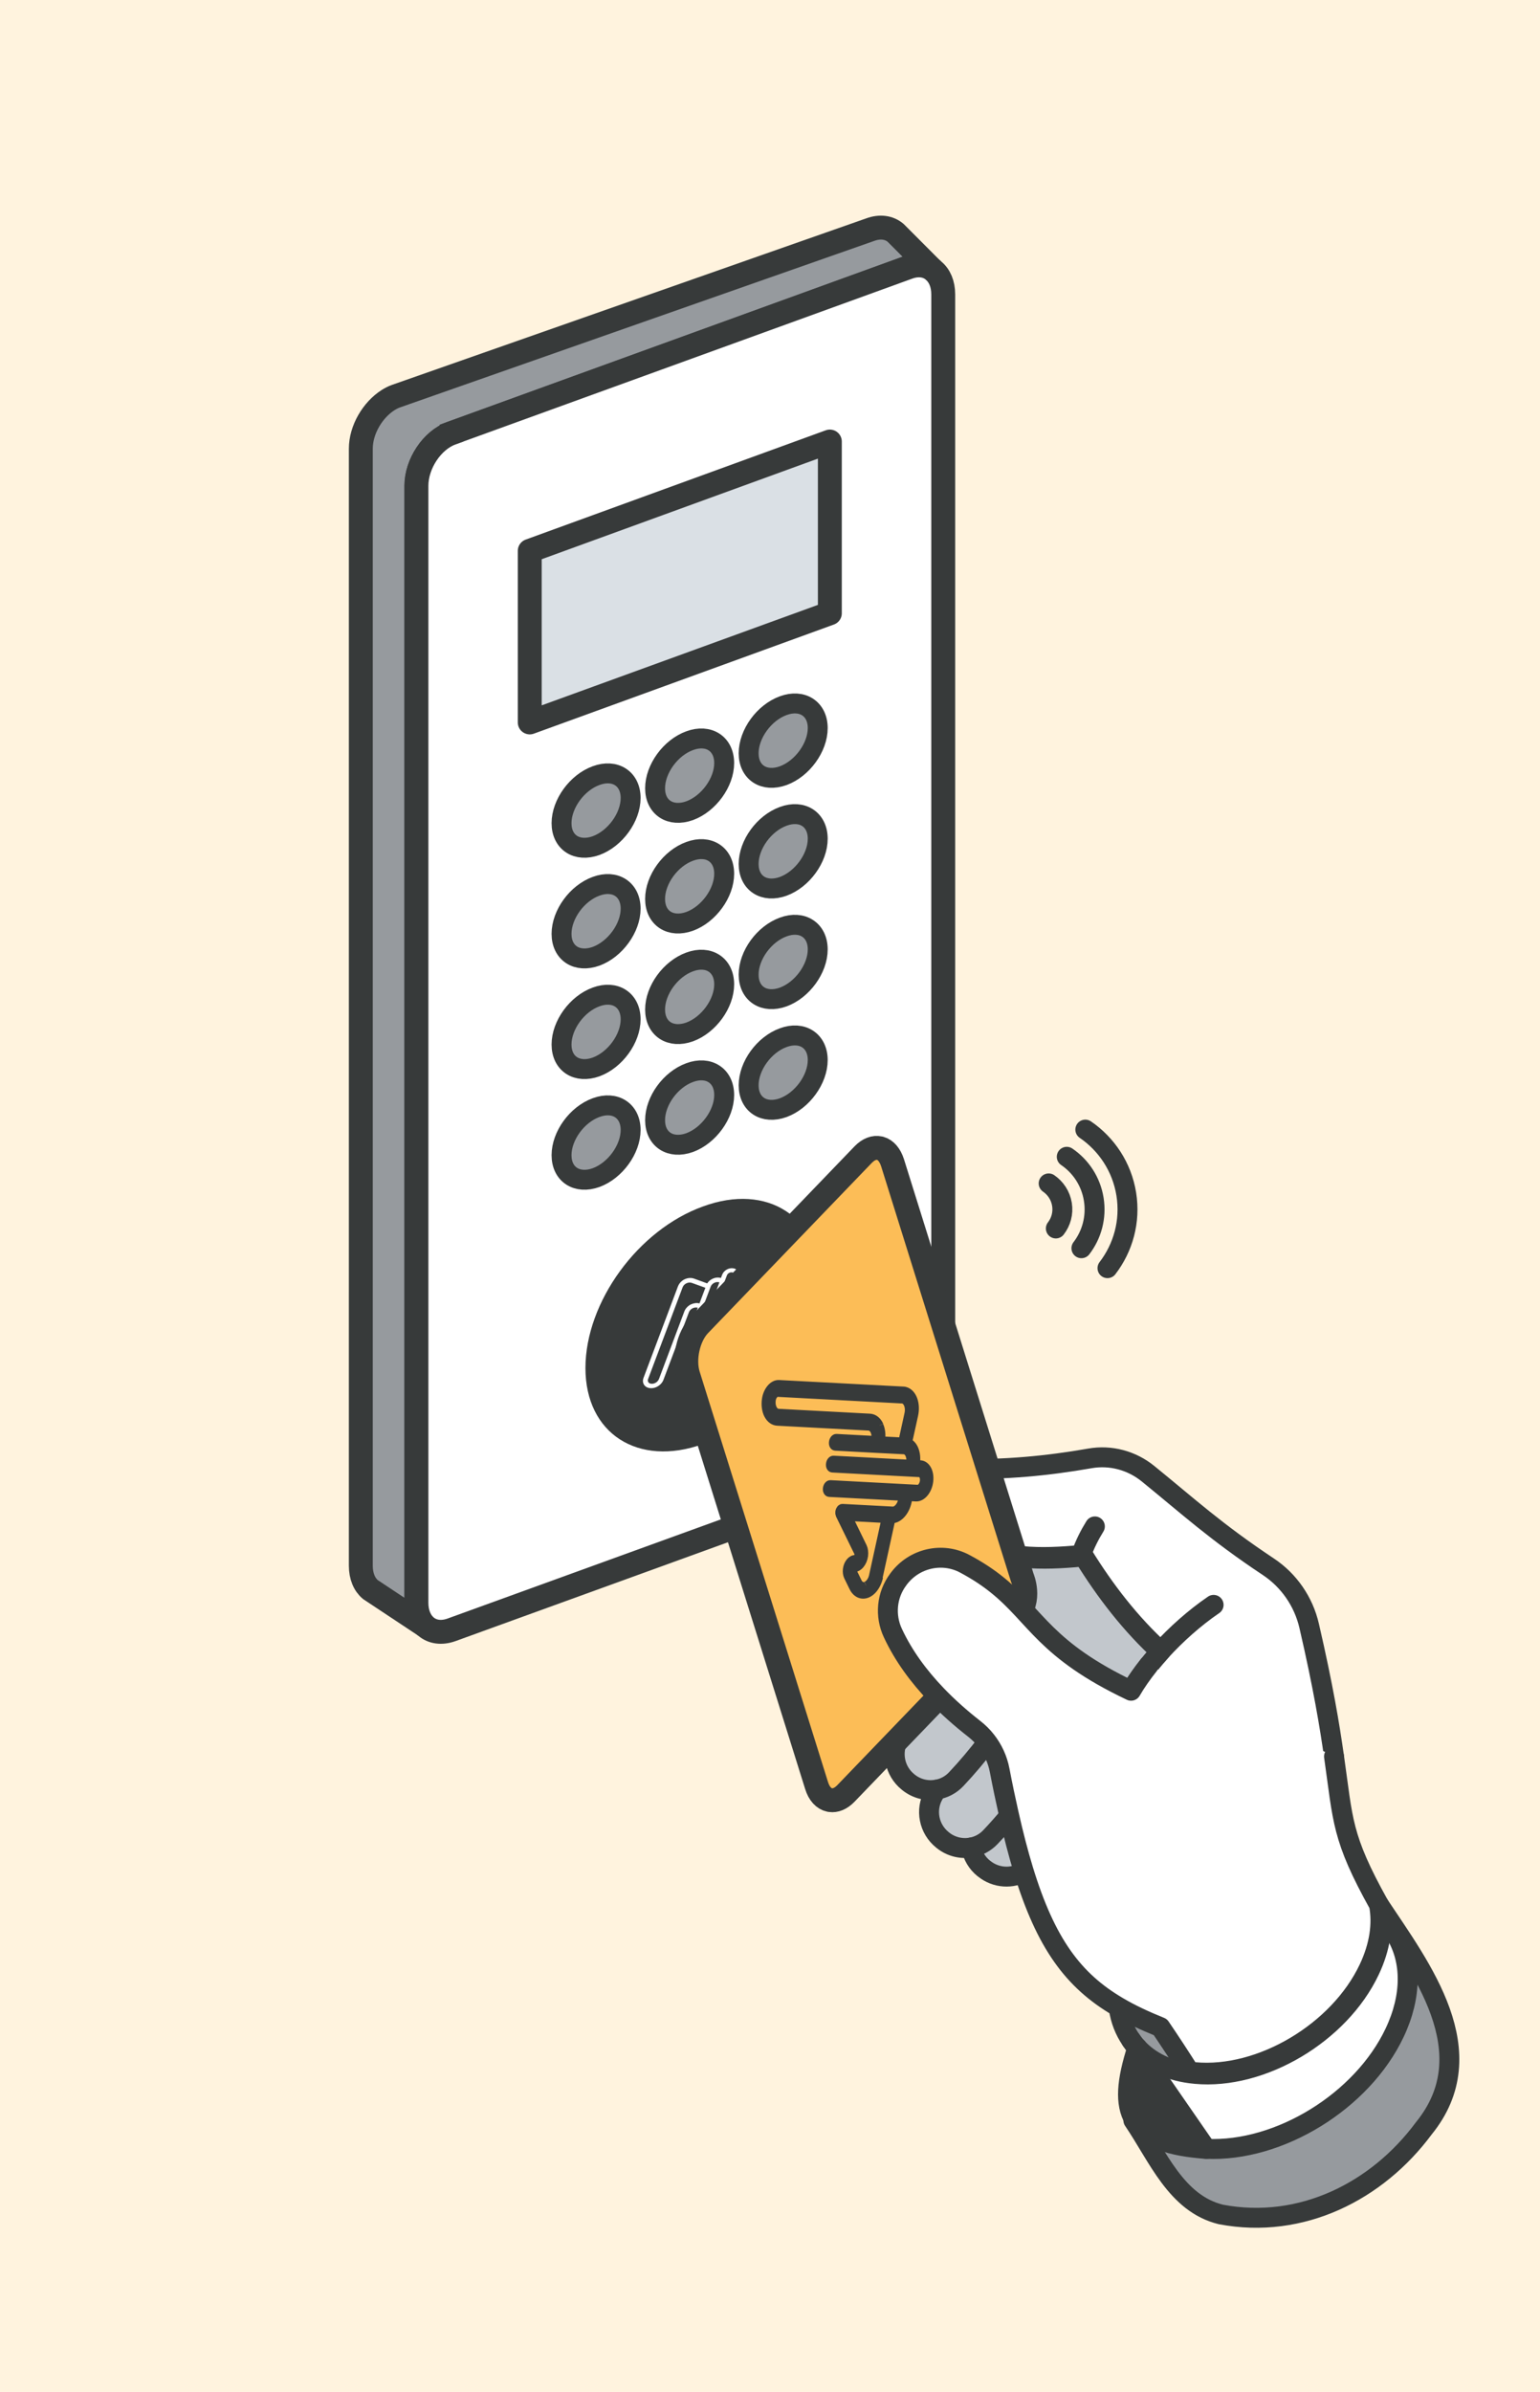 <?xml version="1.0" encoding="UTF-8"?>
<svg xmlns="http://www.w3.org/2000/svg" viewBox="0 0 193.26 300">
  <defs>
    <style>
      .cls-1 {
        fill: #c2c7cc;
      }

      .cls-2 {
        fill: #dae0e5;
      }

      .cls-2, .cls-3, .cls-4, .cls-5 {
        stroke-linecap: round;
        stroke-linejoin: round;
      }

      .cls-2, .cls-3, .cls-4, .cls-5, .cls-6, .cls-7, .cls-8 {
        stroke: #373a3a;
      }

      .cls-2, .cls-9, .cls-7, .cls-8 {
        stroke-width: 3px;
      }

      .cls-10, .cls-7 {
        fill: #969a9e;
      }

      .cls-11 {
        isolation: isolate;
      }

      .cls-3 {
        fill: none;
      }

      .cls-3, .cls-4, .cls-5 {
        stroke-width: 2.5px;
      }

      .cls-12, .cls-5, .cls-8 {
        fill: #fff;
      }

      .cls-9 {
        fill: #fcbd57;
        stroke: #373a3a;
      }

      .cls-9, .cls-6, .cls-7, .cls-8 {
        stroke-miterlimit: 10;
      }

      .cls-4 {
        fill: #969a9e;
      }

      .cls-13, .cls-6 {
        fill: #373a3a;
      }

      .cls-14 {
        fill: #fff3de;
      }
    </style>
  </defs>
  <g class="cls-11">
    <g id="text">
      <rect class="cls-14" width="193.26" height="300"></rect>
      <g>
        <path class="cls-7" d="M45.28,161.95v34.43c0,1.33.46,2.37,1.2,2.99l6.85,4.54c-.67-.63-1.08-1.63-1.08-2.88V60.93c0-2.76,1.96-5.72,4.41-6.6l57.29-20.78c1.2-.44,2.29-.3,3.08.3l-4.63-4.64c-.81-.69-1.95-.87-3.21-.4l-59.5,20.88c-.34.12-.66.29-.97.48-1.96,1.24-3.44,3.73-3.44,6.11v105.69Z"></path>
        <path class="cls-8" d="M56.67,54.32l57.29-20.78c1.2-.44,2.29-.3,3.08.3l.12.11c.75.62,1.21,1.65,1.21,2.99v140.1c0,2.77-1.98,5.72-4.41,6.6l-57.29,20.78c-1.28.46-2.41.27-3.21-.4l-.12-.11c-.67-.63-1.08-1.63-1.08-2.88V60.93c0-2.76,1.96-5.72,4.41-6.6Z"></path>
        <g>
          <path class="cls-4" d="M93.95,94.48c0-2.43,1.94-5.1,4.34-5.97,2.38-.88,4.33.39,4.33,2.81s-1.94,5.09-4.33,5.97c-2.4.86-4.34-.39-4.34-2.81Z"></path>
          <path class="cls-4" d="M82.21,98.87c0-2.43,1.94-5.1,4.34-5.97,2.38-.88,4.33.39,4.33,2.81s-1.94,5.09-4.33,5.97c-2.4.86-4.34-.39-4.34-2.81Z"></path>
          <path class="cls-4" d="M70.47,103.25c0-2.43,1.94-5.1,4.34-5.97,2.38-.88,4.33.39,4.33,2.81s-1.94,5.09-4.33,5.97c-2.4.86-4.34-.39-4.34-2.81Z"></path>
          <path class="cls-4" d="M93.95,108.36c0-2.43,1.94-5.1,4.34-5.97,2.38-.88,4.33.39,4.33,2.81s-1.94,5.09-4.33,5.97c-2.4.86-4.34-.39-4.34-2.81Z"></path>
          <path class="cls-4" d="M82.21,112.75c0-2.43,1.94-5.1,4.34-5.97,2.38-.88,4.33.39,4.33,2.81s-1.94,5.09-4.33,5.97c-2.4.86-4.34-.39-4.34-2.81Z"></path>
          <path class="cls-4" d="M70.47,117.13c0-2.43,1.94-5.1,4.34-5.97,2.38-.88,4.33.39,4.33,2.81s-1.94,5.09-4.33,5.97c-2.4.86-4.34-.39-4.34-2.81Z"></path>
          <path class="cls-4" d="M93.95,122.24c0-2.43,1.94-5.1,4.34-5.97,2.38-.88,4.33.39,4.33,2.81s-1.94,5.09-4.33,5.97c-2.4.86-4.34-.39-4.34-2.81Z"></path>
          <path class="cls-4" d="M82.21,126.62c0-2.43,1.94-5.1,4.34-5.97,2.38-.88,4.33.39,4.33,2.81s-1.94,5.09-4.33,5.97c-2.4.86-4.34-.39-4.34-2.81Z"></path>
          <path class="cls-4" d="M70.47,131.01c0-2.43,1.94-5.1,4.34-5.97,2.38-.88,4.33.39,4.33,2.81s-1.94,5.09-4.33,5.97c-2.4.86-4.34-.39-4.34-2.81Z"></path>
          <path class="cls-4" d="M93.95,136.12c0-2.43,1.94-5.1,4.34-5.97,2.38-.88,4.33.39,4.33,2.81s-1.94,5.09-4.33,5.97c-2.4.86-4.34-.39-4.34-2.81Z"></path>
          <path class="cls-4" d="M82.21,140.5c0-2.43,1.94-5.1,4.34-5.97,2.38-.88,4.33.39,4.33,2.81,0,2.42-1.94,5.09-4.33,5.97-2.4.86-4.34-.39-4.34-2.81Z"></path>
          <path class="cls-4" d="M70.47,144.89c0-2.43,1.94-5.1,4.34-5.97,2.38-.88,4.33.39,4.33,2.81s-1.94,5.09-4.33,5.97c-2.4.86-4.34-.39-4.34-2.81Z"></path>
          <path class="cls-13" d="M73.47,171.59c0-8.27,6.6-17.34,14.75-20.27,8.1-2.99,14.7,1.32,14.7,9.53s-6.6,17.28-14.7,20.27c-8.15,2.93-14.75-1.32-14.75-9.53Z"></path>
          <path id="Tracé_20208" data-name="Tracé 20208" class="cls-12" d="M96.99,163.96l-3.53-1.28c.24-.66-.05-1.32-.69-1.55l-.28-.1.27-.71c.19-.57-.13-1.13-.72-1.24-.56-.1-1.18.24-1.4.77l-.17.44c-.34-.1-.72-.06-1.07.11-.27.13-.5.33-.65.57l-1.65-.6c-.7-.25-1.57.1-1.94.8-.03.05-.05.11-.08.17l-4.33,11.5c-.21.56.08,1.11.66,1.24.35.08.73.02,1.07-.16l.03-.02c.35-.19.62-.49.75-.84l3.19-8.46c.15-.42.63-.68,1.06-.59.02,0,.04,0,.06.01l-1.35,3.58c-.06.15.02.3.18.34.16.03.33-.06.39-.21h0l1.45-3.84s0,0,0-.01l.94-2.49c.15-.4.61-.66,1.02-.57.03,0,.06.01.08.02l-2.66,7.07c-.06.15.01.3.17.34.15.04.33-.05.39-.2,0,0,0-.01,0-.02l3.04-8.06c.05-.14.16-.26.31-.33.14-.07.3-.08.44-.03.23.09.34.33.25.57l-3.04,8.07c-.06.15.02.3.18.34s.33-.06.39-.21l2.56-6.81.21.08c.37.14.54.52.4.91l-1.74,4.61s0,0,0,0c-.01.03-.02.07-.02.1,0,0,0,0,0,.01,0,.03,0,.06.02.09,0,0,0,0,0,0h0s.04.06.06.08c0,0,0,0,0,0,.03.02.06.04.1.04,0,0,0,0,0,0s0,0,0,0c.03,0,.07,0,.11,0h0s.07-.02.1-.04l3.11-1.63c.14-.07.29-.03.35.09.03.05.03.12,0,.18-.14.36.06.72.43.8.17.04.36,0,.53-.08l.91-.47c.73-.38,1.07-1.2.75-1.84-.13-.27-.36-.47-.66-.58M86.71,163.6c-.38.19-.69.51-.83.89l-3.18,8.46c-.16.42-.64.69-1.07.59,0,0,0,0,0,0-.26-.06-.4-.31-.3-.57l4.33-11.5c.08-.22.26-.41.48-.51.22-.11.47-.13.69-.05l1.69.61-.74,1.96c-.34-.09-.72-.04-1.06.12M97.16,165.15c0,.3-.21.59-.5.74l-.91.47c-.06.03-.13.01-.16-.04-.01-.02-.01-.05,0-.08.17-.44-.07-.87-.52-.97-.21-.05-.44-.01-.64.1l-2.47,1.29,1.29-3.43,3.46,1.25c.29.1.46.36.45.66"></path>
          <polygon class="cls-2" points="66.48 90.61 104.14 76.92 104.14 55.38 66.48 69.09 66.48 90.61"></polygon>
        </g>
      </g>
      <g>
        <path class="cls-3" d="M131.6,148.43c.86.59,1.49,1.52,1.67,2.63s-.13,2.19-.77,3.02"></path>
        <path class="cls-3" d="M133.87,145.09c1.75,1.19,3.03,3.08,3.39,5.34.36,2.26-.26,4.45-1.55,6.13"></path>
        <path class="cls-3" d="M136.2,141.68c2.65,1.81,4.59,4.67,5.14,8.09.55,3.42-.4,6.74-2.36,9.29"></path>
      </g>
      <g>
        <g>
          <path class="cls-1" d="M128.55,234.77c-1.55.91-3.56.8-5.02-.38-.02-.01-.04-.03-.06-.04-.85-.69-1.39-1.62-1.58-2.63.9-.16,1.75-.6,2.41-1.3.83-.87,1.64-1.79,2.41-2.72.59,2.62,1.2,4.97,1.84,7.08Z"></path>
          <path class="cls-1" d="M121.88,231.72c-1.22.22-2.53-.08-3.56-.91-.02-.02-.04-.04-.06-.05-1.69-1.36-2.17-3.74-1.11-5.64.12-.22.24-.43.37-.65.91-.15,1.79-.59,2.47-1.31,1.38-1.46,2.68-3,3.89-4.6.85,1.08,1.44,2.36,1.7,3.73.37,1.93.75,3.72,1.13,5.41-.78.93-1.58,1.85-2.41,2.72-.67.71-1.52,1.14-2.41,1.3Z"></path>
          <path class="cls-1" d="M117.52,224.47c-1.21.2-2.49-.1-3.51-.92-.02-.02-.04-.04-.06-.05-1.69-1.36-2.17-3.74-1.11-5.64.03-.05.06-.1.09-.16l4.7-4.89c1.45,1.52,3.06,2.93,4.76,4.27.55.43,1.05.93,1.49,1.48-1.21,1.59-2.51,3.14-3.89,4.6-.68.72-1.55,1.16-2.47,1.31Z"></path>
          <path class="cls-1" d="M145.79,207.33c-1.52,1.67-2.8,3.38-3.72,4.97-10.81-5.13-11.85-9.27-16.77-13.24l-1.41-4.51c1.48.43,2.96.7,4.45.83,2.46.23,4.95.1,7.46-.14.07,0,.14-.01.21-.02,2.77,4.49,5.91,8.56,9.78,12.1h0Z"></path>
          <path class="cls-3" d="M123.89,194.55c1.48.43,2.96.7,4.45.83,2.46.23,4.95.1,7.46-.14.07,0,.14-.01.21-.02,2.77,4.49,5.91,8.56,9.78,12.1"></path>
          <path class="cls-3" d="M123.88,218.56c-1.21,1.59-2.51,3.14-3.89,4.6-.68.72-1.55,1.16-2.47,1.31-1.21.2-2.49-.1-3.51-.92-.02-.02-.04-.04-.06-.05-1.69-1.36-2.17-3.74-1.11-5.64.03-.05.06-.1.09-.16l4.7-4.89"></path>
          <path class="cls-3" d="M117.52,224.47c-.12.22-.24.43-.37.65-1.06,1.9-.58,4.28,1.11,5.64.02.01.04.03.06.05,1.03.83,2.34,1.13,3.56.91.9-.16,1.75-.6,2.41-1.3.83-.87,1.64-1.79,2.41-2.72"></path>
          <path class="cls-3" d="M121.88,231.72c.19,1.01.73,1.95,1.58,2.63.02.01.04.03.06.04,1.46,1.18,3.48,1.29,5.02.38"></path>
        </g>
        <g>
          <path class="cls-10" d="M155.92,278.29c-4.39-.41-7.63-2.37-9.39-5.28l-4.3-7.07.1-.06c1.23,2.06,3.9,3.19,8.23,3.59.27.03.55.04.83.06,9.12.42,19.55-5.96,23.62-14.57,2.2-4.65,2.11-9.04.18-12.27h.01c1.41,2.4,3.14,5.24,5.25,8.67,2.01,3.26,2.14,7.7-.1,12.42-4.2,8.88-15.14,15.38-24.44,14.52Z"></path>
          <path class="cls-13" d="M151.39,269.53c-.27-.01-.55-.03-.83-.06-4.34-.4-7.01-1.54-8.23-3.59-1.22-2.03-1.02-4.94.35-8.93l8.71,12.58Z"></path>
          <path class="cls-12" d="M151.39,269.53l-8.71-12.58s.03-.07.04-.11c1.56,1.68,3.82,2.85,6.68,3.22.21.03.42.05.63.07,8.32.77,18.11-5.04,21.86-12.98,1.36-2.88,1.74-5.63,1.28-8.01.6,1.06,1.27,2.24,2.04,3.54h-.01c1.92,3.24,2.02,7.63-.18,12.28-4.07,8.61-14.5,14.99-23.62,14.57Z"></path>
          <path class="cls-10" d="M149.4,260.06c-2.86-.39-5.13-1.54-6.68-3.22-.24-.26-.47-.54-.68-.83l-.11-.16c-.79-1.15-1.32-2.48-1.53-3.94,1.6.95,3.37,1.77,5.35,2.57,1.24,1.84,2.47,3.7,3.66,5.58Z"></path>
          <path class="cls-12" d="M142.68,256.95l-.64-.93c.21.29.43.56.68.83,0,.04-.03.07-.04.11Z"></path>
          <path class="cls-3" d="M141.93,255.85c-.79-1.15-1.32-2.48-1.53-3.94"></path>
          <path class="cls-3" d="M173.17,239.13c.46,2.39.08,5.14-1.28,8.01-3.75,7.94-13.54,13.75-21.86,12.98-.22-.02-.42-.04-.63-.07-2.86-.37-5.13-1.54-6.68-3.22-.24-.26-.47-.54-.68-.83"></path>
          <path class="cls-3" d="M175.2,242.68c1.92,3.24,2.02,7.62-.18,12.27-4.07,8.61-14.5,14.99-23.62,14.57-.27-.01-.55-.03-.83-.06-4.34-.4-7-1.54-8.23-3.59-1.22-2.03-.94-4.92.35-8.93,0-.03.03-.07.04-.11"></path>
          <path class="cls-3" d="M142.23,265.94c3.1,4.56,5.37,10.44,10.99,11.81,10.1,1.91,19.61-2.91,25.45-10.79,7.8-9.57-.39-20.18-5.62-28.06"></path>
          <line class="cls-3" x1="141.93" y1="255.85" x2="151.39" y2="269.53"></line>
        </g>
        <g>
          <path class="cls-12" d="M145.67,207.11h0c-3.87-3.55-7.01-7.62-9.78-12.1-.07,0-.14.01-.21.02-2.52.24-5,.37-7.46.14-1.49-.14-2.97-.4-4.45-.83l-3.17-10.12c5.43.14,10.83-.36,16.17-1.3,2.6-.46,5.26.26,7.3,1.92,5.05,4.1,8.48,7.27,15.1,11.67,2.59,1.72,4.42,4.38,5.12,7.41,1.76,7.59,2.59,12.64,3.12,16.39-7.83-3.55-15.66-7.12-23.24-11.44.47-.58.97-1.17,1.49-1.75Z"></path>
          <path class="cls-5" d="M144.18,208.86c.47-.58.97-1.17,1.49-1.75h0c-3.87-3.55-7.01-7.62-9.78-12.1-.07,0-.14.01-.21.02-2.52.24-5,.37-7.46.14-1.49-.14-2.97-.4-4.45-.83l-3.17-10.12c5.43.14,10.83-.36,16.17-1.3,2.6-.46,5.26.26,7.3,1.92,5.05,4.1,8.48,7.27,15.1,11.67,2.59,1.72,4.42,4.38,5.12,7.41,1.76,7.59,2.59,12.64,3.12,16.39"></path>
          <g>
            <path class="cls-3" d="M152.3,201.29c-2.42,1.65-4.71,3.71-6.63,5.81-1.52,1.67-2.8,3.38-3.72,4.97"></path>
            <path class="cls-3" d="M137.4,191.45c-.64,1.03-1.28,2.27-1.72,3.57"></path>
          </g>
        </g>
        <g>
          <path class="cls-9" d="M127.59,202.68l-21.44,22.27c-.64.66-1.32.92-1.94.83l-.11-.02c-.7-.15-1.31-.77-1.63-1.83l-16.1-51.45c-.63-2.02,0-4.84,1.39-6.3l20.56-21.36c.68-.7,1.4-.95,2.05-.81l.1.02c.66.19,1.22.81,1.54,1.81l16.27,52.02s1.23,2.82-.69,4.82Z"></path>
          <path id="Tracé_20208-2" data-name="Tracé 20208" class="cls-6" d="M110.27,197.82l1.59-7.26c.89.03,1.77-.91,2.05-2.22l.12-.57.96.05c.78,0,1.51-.93,1.63-2.08.12-1.1-.36-2.01-1.09-2.08l-.6-.03c.12-.68.05-1.36-.18-1.89-.18-.41-.45-.71-.78-.85l.75-3.4c.32-1.45-.2-2.81-1.15-3.05-.07-.02-.15-.03-.23-.03l-15.59-.82c-.76-.04-1.49.84-1.64,1.97-.09.68,0,1.35.25,1.86l.03.05c.27.52.69.82,1.16.85l11.47.61c.57.03.94.73.83,1.57,0,.04-.01.07-.02.11l-4.86-.26c-.21-.01-.4.23-.44.53-.04.31.09.56.3.57h0l5.2.28s.01,0,.02,0l3.38.17c.55.03.9.71.8,1.52,0,.06-.02.11-.03.17l-9.59-.51c-.2-.02-.41.21-.45.52-.05.31.08.57.29.59,0,0,.01,0,.02,0l10.94.58c.19.01.35.14.45.36.1.22.12.5.06.78-.11.48-.43.83-.76.82l-10.95-.58c-.21-.01-.4.23-.44.53s.09.56.3.57l9.23.49-.09.43c-.17.76-.68,1.32-1.2,1.29l-6.26-.33s0,0,0,0c-.05,0-.09,0-.14.03,0,0,0,0-.01,0-.04.02-.08.05-.12.1,0,0,0,0,0,0h0c-.04.06-.07.11-.1.17,0,0,0,0,0,0-.03.06-.04.13-.05.2,0,0,0,0,0,0s0,0,0,.01c0,.07,0,.13,0,.19v.02c.01.06.03.12.05.17l2.3,4.7c.1.2.05.52-.1.7-.07.08-.16.13-.24.12-.49-.02-.97.55-1.06,1.28-.04.34,0,.67.12.92l.67,1.37c.54,1.1,1.66,1.21,2.5.24.35-.41.62-.96.75-1.56M110.38,178.78c-.26-.59-.71-.94-1.22-.97l-11.47-.61c-.57-.03-.95-.74-.84-1.59,0,0,0,0,0,0,.07-.52.41-.93.76-.91l15.59.83c.3.01.56.22.71.57.15.34.19.79.09,1.23l-.76,3.47-2.67-.14c.1-.67.03-1.34-.2-1.86M108.68,198.87c-.4.17-.8,0-1.02-.46l-.67-1.37c-.04-.09-.02-.23.05-.31.03-.04.07-.06.11-.06.59.03,1.17-.66,1.29-1.55.05-.41,0-.81-.15-1.12l-1.82-3.73,4.65.25-1.56,7.11c-.12.59-.47,1.07-.87,1.23"></path>
        </g>
        <g>
          <path class="cls-12" d="M126.59,227.47c-.38-1.68-.76-3.48-1.13-5.41-.26-1.37-.85-2.65-1.7-3.73-.43-.55-.93-1.04-1.49-1.48-1.7-1.33-3.31-2.75-4.76-4.27-2.23-2.33-4.11-4.88-5.44-7.72-1.04-2.2-.8-4.79.66-6.74l.05-.07c1.92-2.59,5.45-3.42,8.29-1.91,1.67.89,2.99,1.78,4.11,2.69,4.92,3.97,5.96,8.11,16.77,13.24.6-1.04,1.36-2.12,2.23-3.22,7.58,4.32,15.41,7.89,23.24,11.44,1.16,8.11.92,10.11,5.64,18.6h0c.46,2.39.08,5.14-1.28,8.02-3.75,7.94-13.54,13.75-21.86,12.98-.22-.02-.42-.05-.63-.07-1.19-1.88-2.41-3.74-3.66-5.58-1.98-.8-3.75-1.62-5.35-2.57-5.56-3.27-9.03-7.9-11.85-17.14-.64-2.1-1.25-4.45-1.84-7.08Z"></path>
          <path class="cls-5" d="M167.41,220.3c1.16,8.11.92,10.11,5.64,18.6h0c.46,2.39.08,5.14-1.28,8.02-3.75,7.94-13.54,13.75-21.86,12.98-.22-.02-.42-.05-.63-.07-1.19-1.88-2.41-3.74-3.66-5.58-1.98-.8-3.75-1.62-5.35-2.57-5.56-3.27-9.03-7.9-11.85-17.14-.64-2.1-1.25-4.45-1.84-7.08-.38-1.68-.76-3.48-1.13-5.41-.26-1.37-.85-2.65-1.7-3.73-.43-.55-.93-1.04-1.49-1.48-1.7-1.33-3.31-2.75-4.76-4.27-2.23-2.33-4.11-4.88-5.44-7.72-1.04-2.2-.8-4.79.66-6.74l.05-.07c1.92-2.59,5.45-3.42,8.29-1.91,1.67.89,2.99,1.78,4.11,2.69,4.92,3.97,5.96,8.11,16.77,13.24.6-1.04,1.36-2.12,2.23-3.22"></path>
        </g>
      </g>
    </g>
  </g>
</svg>
